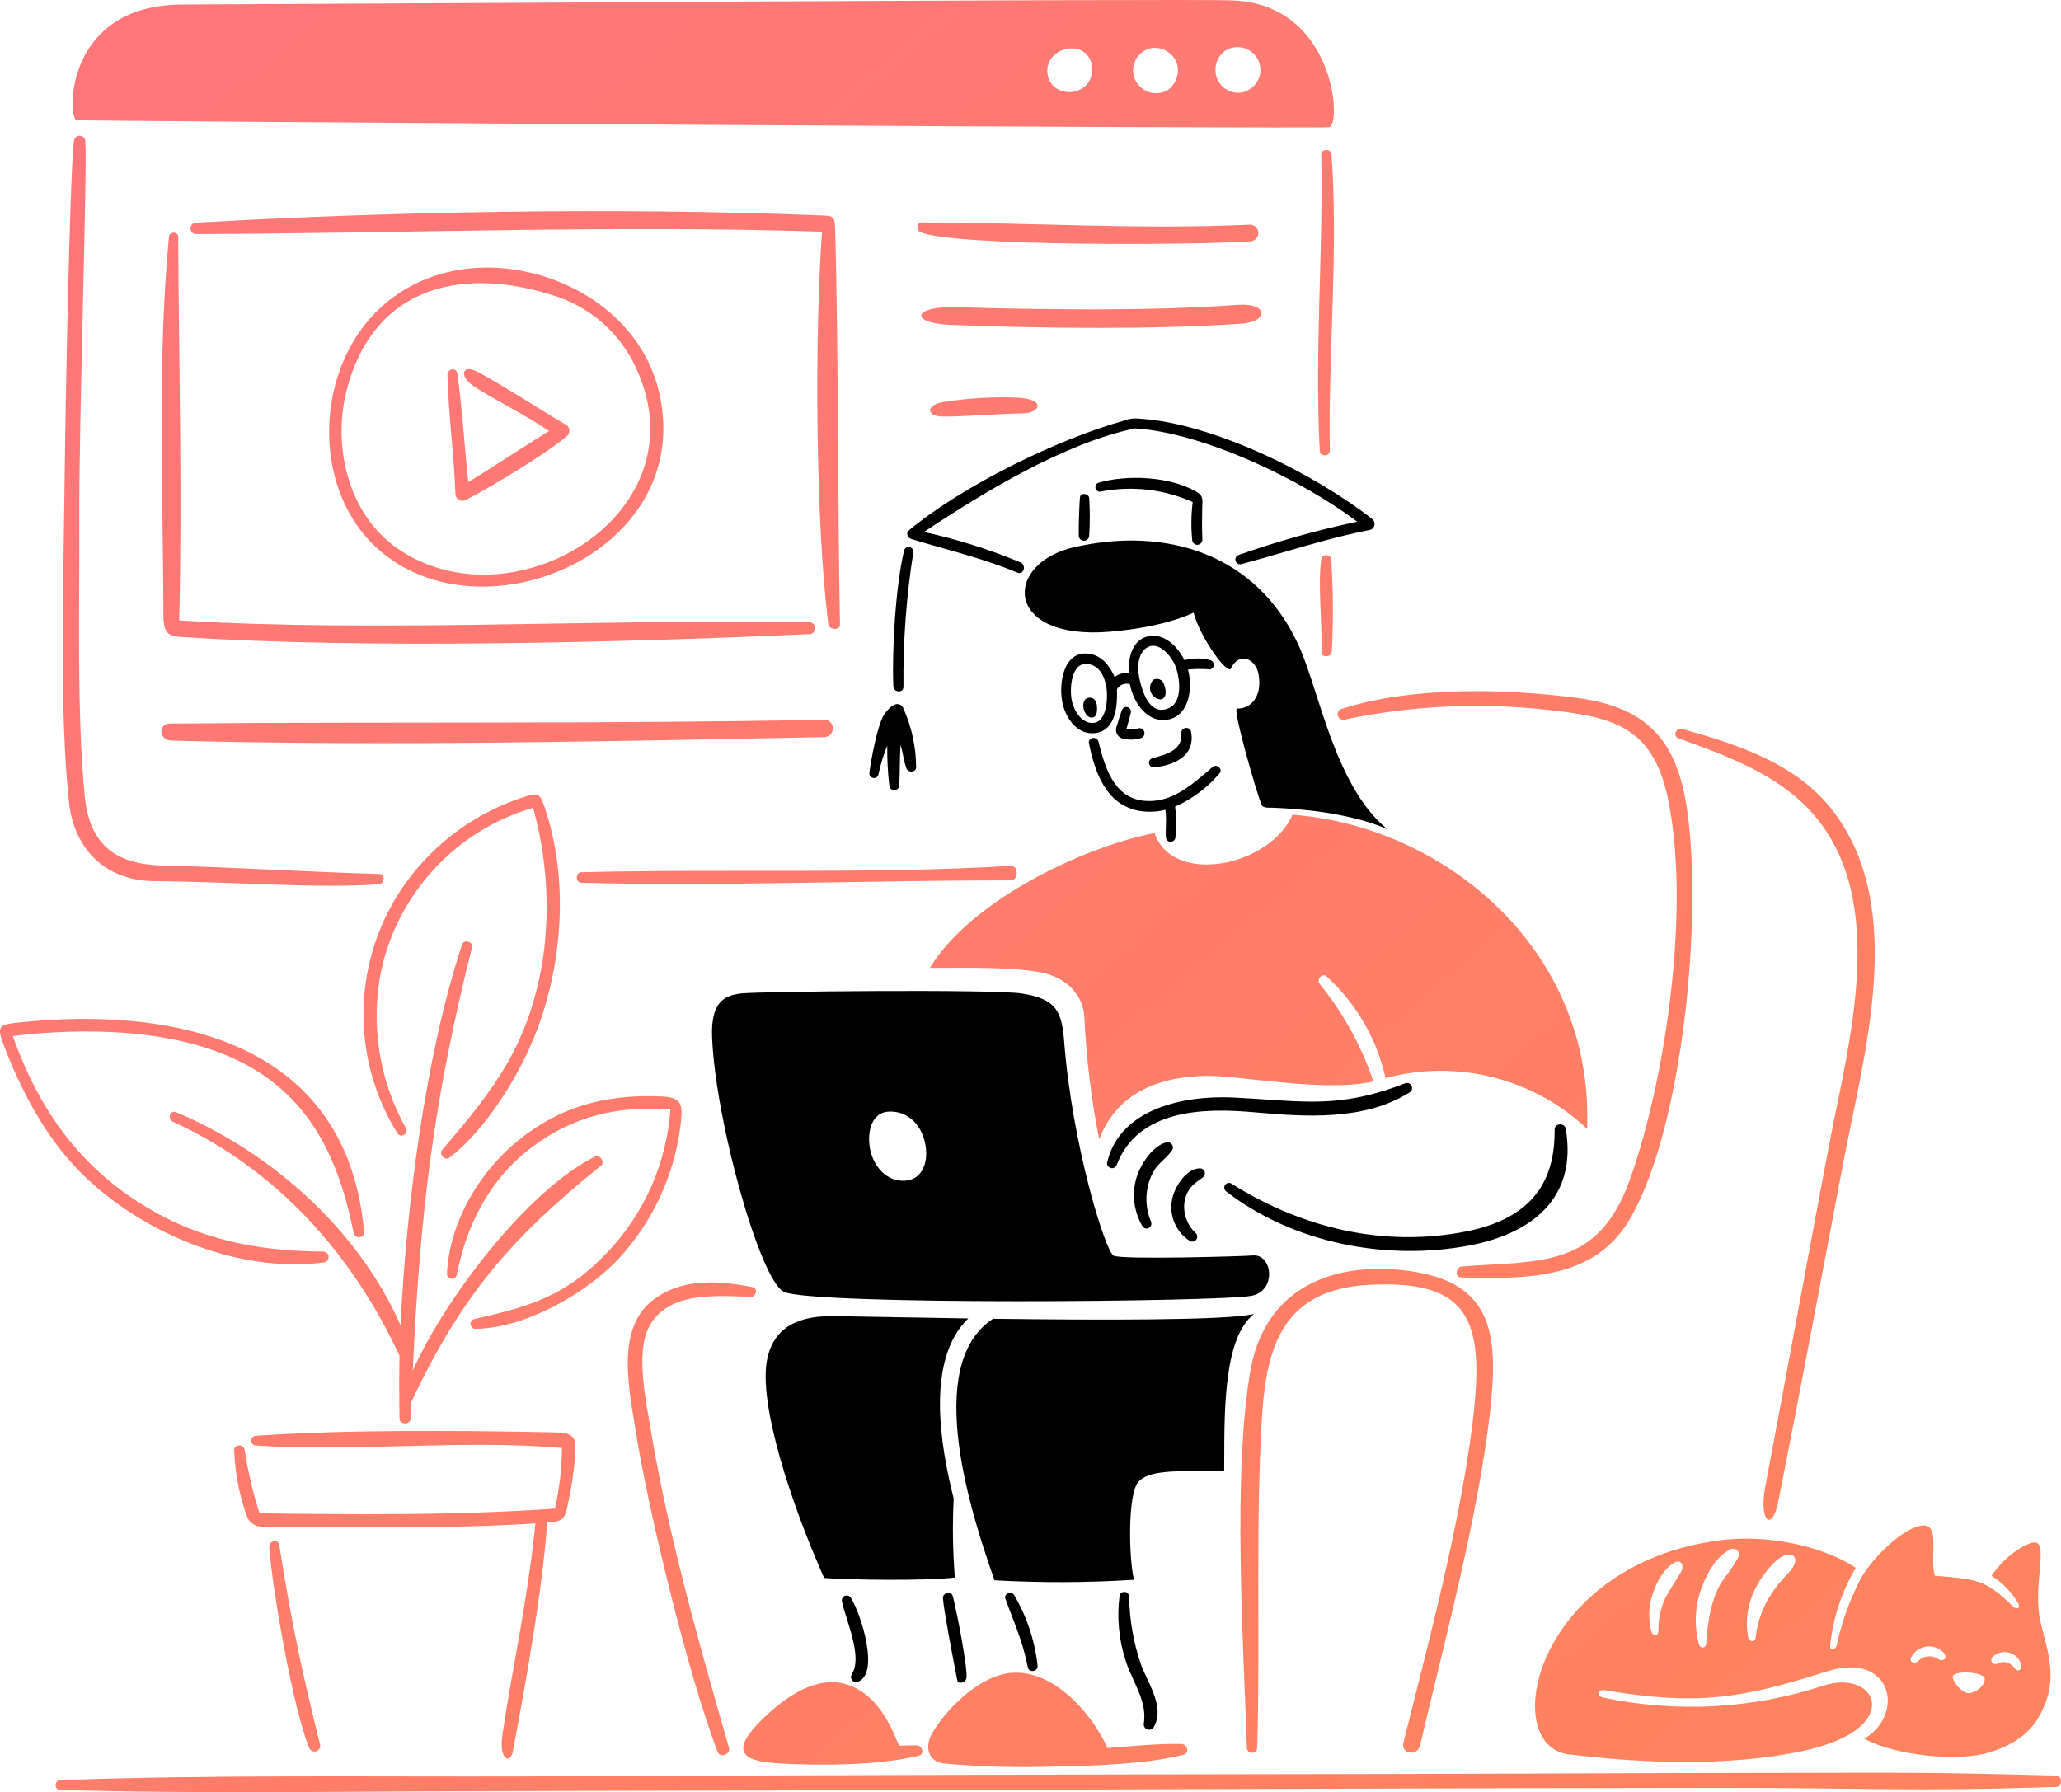 <svg width="330" height="287" viewBox="0 0 330 287" fill="none" xmlns="http://www.w3.org/2000/svg">
<path fill-rule="evenodd" clip-rule="evenodd" d="M27.258 115.868C62.107 115.55 96.82 115.951 131.707 115.259C132.234 115.167 132.768 115.384 133.083 115.818C133.397 116.252 133.437 116.827 133.185 117.299C132.933 117.772 132.434 118.061 131.899 118.042C97.404 118.725 61.923 119.511 27.446 118.598C25.46 118.545 25.214 115.888 27.258 115.868ZM105.584 63.035C111.395 88.922 75.77 103.375 59.557 86.999C52.121 79.483 50.955 67.246 55 57.785C61.041 43.655 76.638 39.598 90.175 45.402C97.553 48.565 103.713 54.698 105.584 63.035ZM102.358 60.121C100.134 54.395 95.578 49.887 89.829 47.725C74.633 42.401 59.92 45.448 55.522 62.44C53.2 71.409 55.701 82.273 63.578 87.784C81.675 100.445 111.702 82.865 102.358 60.122V60.121ZM28.533 37.901C28.533 37.038 27.13 37.058 27.054 37.89C25.162 57.797 26.098 78.653 26.169 98.666C26.18 101.667 27.228 101.886 29.105 102.009C58.935 103.974 99.893 102.873 129.663 101.554C130.738 101.506 130.769 99.678 129.663 99.659C96.404 99.036 61.417 101.323 28.69 99.36C29.202 79.287 28.639 58.095 28.533 37.901ZM132.638 100.001C132.751 100.888 134.508 101.008 134.49 100.015C134.101 79.109 134.281 58.046 133.74 37.205C133.665 34.339 133.616 34.587 130.507 34.461C98.646 33.22 63.104 33.833 31.37 35.66C30.867 35.684 30.479 36.11 30.502 36.613C30.525 37.116 30.951 37.505 31.454 37.481C64.738 37.367 98.379 36.022 131.625 37.099C130.41 53.66 130.572 83.765 132.638 100.001ZM90.528 67.964C86.617 65.67 81.123 62.079 76.741 59.683C73.815 58.081 73.588 60.274 75.681 61.722C78.633 63.764 84.114 66.383 87.896 69.027C83.556 71.703 79.396 74.523 74.978 77.19C74.346 71.367 74.053 65.635 73.219 59.797C73.07 58.75 71.616 59.056 71.643 60.05C71.82 66.515 72.706 72.867 72.927 79.246C72.982 79.596 73.197 79.9 73.508 80.068C73.819 80.237 74.191 80.251 74.514 80.107C78.317 78.141 87.428 72.735 90.801 69.801C91.077 69.55 91.21 69.178 91.155 68.81C91.1 68.441 90.865 68.124 90.528 67.964ZM198.516 51.859C203.278 51.553 203.113 48.475 198.207 48.817C183.2 49.865 167.84 49.58 152.804 49.194C146.188 49.024 145.53 51.773 152.322 52.03C167 52.588 183.9 52.797 198.512 51.859H198.516ZM213.245 104.373C213.505 99.425 213.475 94.465 213.154 89.52C213.085 88.769 211.714 88.666 211.585 89.43C210.942 93.277 211.756 100.277 211.599 104.454C211.56 105.355 213.184 105.277 213.241 104.373H213.245ZM29.165 0.729C48.18 0.673 189.86 -0.242 197.355 0.062C213.842 0.731 214.818 20.053 212.841 20.361C210.734 20.69 14.34 19.412 12.268 19.246C10.827 19.13 10.149 0.784 29.165 0.729ZM194.618 11.2C194.607 12.248 195.051 13.249 195.835 13.945C196.619 14.641 197.666 14.963 198.705 14.828C200.158 14.605 201.337 13.535 201.7 12.11C202.063 10.685 201.539 9.182 200.369 8.291C199.199 7.401 197.61 7.296 196.334 8.025C195.248 8.71 194.598 9.911 194.618 11.195V11.2ZM182.299 13.616C183.438 14.961 185.366 15.318 186.912 14.47C188.324 13.508 188.939 11.733 188.423 10.104C187.818 8.48 186.18 7.484 184.461 7.694C183.17 7.903 182.093 8.793 181.644 10.021C181.196 11.249 181.446 12.624 182.299 13.616ZM168.73 13.843C169.972 14.89 171.737 15.046 173.144 14.235C175.562 12.899 175.505 8.869 172.745 7.919C171.098 7.434 169.324 8.024 168.296 9.399C167.345 10.788 167.526 12.66 168.728 13.84L168.73 13.843ZM211.561 24.739C211.878 40.534 210.477 56.337 211.318 72.245C211.367 73.177 212.936 73.112 212.921 72.208C212.667 56.544 214.318 40.33 213.196 24.702C213.127 23.76 211.543 23.81 211.559 24.735L211.561 24.739ZM200.164 35.973C182.462 36.801 165.116 35.624 147.489 35.622C146.794 35.622 146.666 36.874 147.341 37.168C152.759 39.508 192.217 39.242 200.239 38.638C200.952 38.587 201.499 37.984 201.478 37.27C201.458 36.555 200.878 35.983 200.164 35.973ZM24.775 141.111C37.398 141.177 50.634 142.337 60.687 141.603C61.598 141.536 61.724 139.99 60.767 139.963C48.865 139.621 37.471 138.856 26.211 138.607C18.587 138.438 14.346 135.407 13.567 127.448C12.255 114.011 12.771 96.946 12.696 83.251C12.609 68.24 14.014 26.819 13.659 22.621C13.643 22.163 13.29 21.789 12.834 21.747C12.378 21.704 11.962 22.007 11.862 22.453C11.362 24.939 10.591 55.278 10.322 78.754C10.151 93.627 9.492 114.172 11.051 128.49C11.875 136.084 16.982 141.073 24.775 141.111ZM161.798 138.655C140.198 139.987 115.352 139.11 93.068 139.679C92.111 139.703 92.107 141.342 93.079 141.368C115.146 141.957 139.796 140.961 161.809 140.985C163.134 140.985 163.135 138.576 161.798 138.658V138.655ZM150.674 64.448C148.122 65.053 148.458 66.704 151.033 66.705C155.111 66.705 159.516 66.25 163.741 66.199C166.444 66.167 167.599 64.036 163.197 63.695C159.008 63.498 154.809 63.75 150.674 64.447V64.448ZM219.906 173.172C217.989 167.498 215.075 162.212 211.301 157.563C210.76 156.845 211.667 155.742 212.413 156.363C217.154 160.695 220.451 166.379 221.858 172.645C233.294 169.575 245.503 172.65 254.12 180.772C255.236 151.88 231.034 132.247 206.945 130.466C203.392 138.719 187.773 141.953 184.858 133.401C172.701 135.818 155.184 144.555 148.9 154.994C156.856 154.943 162.386 154.93 166.632 155.711C170.683 156.456 173.41 159.333 173.62 162.775C173.918 169.382 174.713 175.957 175.999 182.444C179.085 174.452 186.371 172.444 192.878 172.295C198.516 172.164 212.18 175.013 219.906 173.171V173.172ZM215.28 115.234C225.843 113.022 236.688 112.485 247.418 113.641C257.902 114.74 264.537 116.131 267.013 127.64C270.708 144.816 266.862 172.443 260.944 188.978C255.852 203.204 246.522 201.861 234.075 202.807C233.119 202.88 232.863 204.529 233.913 204.563C245.757 204.95 255.761 204.48 261.191 194.84C269.564 179.975 272.599 146.755 270.143 129.739C268.534 118.596 263.804 113.236 252.442 111.756C240.793 110.238 225.994 109.908 214.766 113.538C214.321 113.698 214.079 114.178 214.216 114.631C214.354 115.083 214.821 115.348 215.28 115.233V115.234ZM268.752 118.233C276.369 120.988 284.611 123.946 290.144 130.162C302.611 144.161 295.948 167.152 292.839 183.505C289.388 201.669 286.095 219.862 282.659 238.022C281.585 243.702 283.735 245.468 284.744 240.391C288.348 222.267 291.733 204.056 295.196 185.901C298.482 168.669 305.229 145.757 293.788 130.246C287.956 122.342 278.39 119.278 269.338 116.73C268.368 116.464 267.756 117.873 268.752 118.234V118.233ZM224.714 279.087C224.288 280.856 226.938 281.356 227.377 279.488C231.31 262.782 236.651 242.917 238.554 226.353C240.061 213.226 238.986 204.768 224.143 203.363C212.229 202.224 202.37 207.018 200.201 219.547C197.367 235.922 199.063 262.383 199.648 279.861C199.643 280.318 200.01 280.693 200.466 280.698C200.923 280.703 201.298 280.336 201.303 279.88C201.808 262.397 201.012 244.407 202.057 227.089C202.773 215.226 205.616 206.443 219.339 205.749C234.421 204.988 237.432 210.74 236.111 224.793C234.431 242.618 227.493 267.599 224.718 279.086L224.714 279.087ZM297.841 252.966C299.461 249.853 304.876 244.316 308.023 244.297C310.641 244.284 308.96 249.431 309.791 252.333C316.552 252.927 317.799 252.848 322.333 257.27C322.912 257.839 323.609 257.539 323.113 256.713C322.082 254.933 320.626 253.436 318.877 252.354C321.181 248.886 324.827 246.864 325.918 247.015C327.98 247.298 325.401 254.265 326.726 259.788C327.622 263.52 329.23 267.853 327.679 272.229C326.474 275.632 324.535 278.73 318.672 280.583C313.29 282.29 303.102 280.989 298.512 278.443C305.215 274.375 302.779 264.378 292.501 267.664C278.566 272.119 271.549 273.127 256.884 270.662C255.85 270.489 255.608 271.634 256.684 271.839C268.444 274.335 280.655 273.667 292.073 269.904C297.637 268.148 301.557 271.635 298.892 275.336C296.189 279.092 288.96 280.476 284.576 281.141C271.33 283.155 257.304 281.674 251.198 280.939C239.845 279.573 245.652 250.628 275.223 246.681C283.694 245.55 292.393 247.917 297.149 251.062C294.876 254.883 293.471 259.157 293.033 263.581C292.971 264.441 293.913 264.239 294.104 263.397C294.894 259.772 296.151 256.265 297.845 252.965L297.841 252.966ZM268.171 250.2C266.449 251.111 265.24 253.37 264.644 255.157C263.983 257.083 263.89 259.158 264.376 261.136C264.604 262.057 265.536 262.147 265.535 261.177C265.504 259.343 265.89 257.526 266.662 255.864C266.948 255.253 268.492 252.836 269.107 251.83C269.752 250.782 269.208 249.657 268.175 250.199L268.171 250.2ZM276.958 248.152C274.517 249.471 273.089 252.39 272.228 254.916C271.366 257.602 271.287 260.478 272 263.208C272.201 264.087 273.145 264.022 273.202 263.151C273.409 259.964 273.944 255.455 276.255 252.502C276.972 251.579 277.627 250.609 278.213 249.598C278.878 248.46 277.823 247.679 276.962 248.145L276.958 248.152ZM284.42 249.918C282.973 251.259 281.793 252.861 280.941 254.64C279.822 256.946 279.451 259.543 279.88 262.07C280.055 262.968 281.018 263.123 281.121 262.137C281.403 259.676 282.261 257.315 283.624 255.247C284.392 254.072 285.278 252.979 286.268 251.984C288.807 249.398 286.785 247.828 284.423 249.917L284.42 249.918ZM319.695 266.449C320.619 265.906 321.804 266.142 322.45 266.998C323.157 267.971 323.909 267.423 323.507 266.22C323.142 265.38 322.385 264.776 321.485 264.606C320.585 264.437 319.66 264.725 319.016 265.375C318.803 265.591 318.769 265.925 318.932 266.18C319.095 266.435 319.412 266.544 319.697 266.443L319.695 266.449ZM312.655 268.631C312.769 269.475 314.267 271.192 315.215 271.147C316.33 271.093 317.894 269.925 317.784 268.81C317.675 267.695 312.492 267.388 312.657 268.624L312.655 268.631ZM307.095 266.032C307.91 265.168 309.219 264.993 310.232 265.613C311.159 266.304 311.99 265.443 311.198 264.644C310.484 263.903 309.46 263.547 308.441 263.684C307.421 263.822 306.528 264.436 306.035 265.34C305.544 266.139 306.559 266.546 307.097 266.025L307.095 266.032ZM108.928 180.5C109.309 177.321 109.497 175.758 106.111 175.593C96.374 175.121 89.454 177.579 83.478 182.231C76.947 187.315 72.025 195.457 71.573 203.842C71.497 204.278 71.789 204.692 72.225 204.768C72.66 204.844 73.075 204.552 73.151 204.116C74.686 196.24 78.302 189.039 84.747 184.035C91.592 178.72 98.906 177.037 107.339 177.655C106.754 186.093 103.289 194.073 97.524 200.26C90.686 207.553 85.007 209.176 75.922 211.234C75.541 211.341 75.296 211.711 75.346 212.103C75.397 212.495 75.728 212.791 76.123 212.798C84.024 212.699 93.574 207.322 98.938 201.694C104.399 195.846 107.892 188.434 108.928 180.5ZM177.337 279.919C174.676 274.081 168.061 266.592 160.858 268.046C156.363 268.957 151.402 273.764 149.202 277.668C148.047 279.717 148.567 282.075 151.163 282.402C157.178 282.943 163.221 283.1 169.256 282.871C175.126 282.801 183.958 282.46 189.532 280.986C190.575 280.711 190.058 279.29 189.144 279.279C185.225 279.198 181.274 279.637 177.337 279.919ZM124.659 282.381C131.441 282.765 140.688 282.736 147.113 281.152C148.11 280.907 147.665 279.49 146.757 279.49C145.824 279.49 144.892 279.522 143.961 279.555C142.501 275.983 140.721 272.348 137.196 270.42C131.527 267.322 125.54 271.795 121.645 275.736C116.61 280.83 119.464 282.087 124.659 282.381ZM51.786 202.178C52.258 202.156 52.628 201.764 52.622 201.292C52.616 200.819 52.237 200.436 51.765 200.426C42.601 200.382 33.755 198.918 25.603 194.534C13.64 188.099 6.491 178.442 2.053 165.91C9.405 164.999 21.242 164.43 31.587 167.378C47.246 171.834 53.675 182.506 56.629 197.495C56.81 198.415 58.383 198.307 58.3 197.334C55.697 167.218 28.669 160.99 2.849 163.759C-0.003 164.065 -0.592 164.225 0.542 167.22C3.273 174.439 7.079 181.682 12.329 187.161C21.909 197.159 37.807 203.968 51.786 202.178ZM329.227 284.336C307.014 283.767 305.965 283.881 283.748 283.904C261.532 283.927 239.299 284.062 217.076 284.092C172.855 284.149 128.634 284.277 84.413 284.473C59.615 284.555 34.308 284.174 9.574 285.073C8.7 285.105 8.683 286.589 9.562 286.616C31.761 287.299 54.026 286.872 76.231 286.826C98.458 286.779 120.682 286.728 142.903 286.673C187.123 286.547 231.345 286.332 275.565 286.307C300.5 286.292 304.288 286.938 329.212 286.169C330.251 286.137 330.268 284.364 329.227 284.336ZM82.144 280.353C84.154 269.627 86.892 254.51 87.606 243.832C90.153 243.637 90.451 243.362 90.967 240.69C91.455 238.498 91.802 236.277 92.006 234.041C92.203 230.854 92.664 229.466 89.024 229.386C74.029 229.058 55.777 228.916 40.958 229.92C40.532 229.943 40.203 230.301 40.215 230.727C40.228 231.154 40.578 231.492 41.005 231.489C57.155 232.514 74.373 230.499 89.983 231.877C89.96 235.146 89.578 238.403 88.845 241.588C72.809 242.699 57.582 242.541 41.557 242.344C40.496 239.012 39.697 235.602 39.167 232.145C39.012 231.234 37.469 231.262 37.493 232.235C37.623 235.755 38.277 239.236 39.434 242.562C40.016 244.305 41.293 244.581 43.152 244.569C57.557 244.472 71.266 244.881 85.735 243.956C84.241 258.036 81.946 267.297 80.421 278.04C79.892 281.831 81.725 282.594 82.144 280.359V280.353ZM120.235 207.66C121.081 207.68 121.423 206.315 120.518 206.131C115.072 205.021 108.926 204.637 104.33 208.367C98.59 213.025 100.754 222.585 101.775 229.095C103.696 241.357 110.055 267.848 114.901 280.548C115.303 281.6 117.02 280.916 116.722 279.881C112.872 266.42 107.196 247.085 104.179 228.861C103.438 224.392 101.809 216.778 103.826 212.674C106.774 206.678 114.733 207.543 120.235 207.666V207.66ZM43.112 247.699C43.589 254.595 47.007 274.002 49.538 279.991C49.743 280.383 50.198 280.574 50.622 280.445C51.045 280.316 51.317 279.904 51.269 279.464C48.651 268.844 46.823 260.912 44.714 247.424C44.556 246.409 43.043 246.706 43.112 247.699ZM63.64 181.5C63.875 181.845 64.336 181.949 64.697 181.74C65.058 181.531 65.197 181.079 65.015 180.703C60.694 172.995 59.289 163.99 61.056 155.331C63.813 142.887 73.126 132.932 85.357 129.354C87.508 137.086 88.064 145.175 86.992 153.129C84.895 166.847 79.454 174.132 70.827 184.086C70.188 184.825 71.222 185.964 72.011 185.355C77.58 181.06 82.655 172.979 85.354 166.513C90.079 155.199 91.207 140.998 87.198 129.264C86.446 127.063 86.218 126.899 84.051 127.579C76.362 130.016 69.664 134.867 64.95 141.413C56.455 153.283 55.938 169.101 63.64 181.5ZM63.974 227.18C63.993 228.19 65.716 228.205 65.752 227.187C65.784 226.296 65.819 225.405 65.857 224.514C73.834 207.571 81.748 198.329 96.239 186.66C96.922 186.11 96.049 184.815 95.251 185.216C84.3 190.714 71.137 208.142 66.09 219.496C67.251 194.577 69.294 176.662 75.58 151.707C75.808 150.797 74.274 150.369 73.975 151.279C68.075 169.189 65.042 193.352 64.137 212.221C57.353 196.864 43.505 184.575 28.218 178.108C27.254 177.701 26.739 179.198 27.666 179.623C44.239 187.184 56.394 200.77 63.966 217.112C63.896 220.464 63.909 223.814 63.974 227.18Z" fill="url(#paint0_linear_0_453)"/>
<path fill-rule="evenodd" clip-rule="evenodd" d="M182.358 67.035C194.164 67.727 210.48 75.859 219.741 83.138V83.142C220.017 83.374 220.145 83.738 220.076 84.092C220.007 84.446 219.752 84.735 219.409 84.846C214.474 85.824 210.199 87.068 205.74 88.366C203.498 89.018 201.209 89.684 198.767 90.336C198.373 90.446 197.962 90.223 197.837 89.832C197.713 89.44 197.918 89.02 198.303 88.879C204.516 86.689 210.864 84.906 217.307 83.542C208.488 76.86 192.73 69.293 181.727 68.603C170.458 70.951 157.541 78.802 147.936 85.191C153.223 86.34 158.396 87.969 163.39 90.056C164.378 90.482 163.941 92.135 162.906 91.701C158.987 90.056 154.947 88.91 150.778 87.727C149.18 87.273 147.563 86.814 145.927 86.32C145.383 86.155 144.971 85.395 145.496 84.957C154.042 77.829 169.321 70.306 180.079 67.331C180.802 67.041 181.585 66.939 182.358 67.035ZM222.11 132.763C216.086 127.811 213.13 118.626 210.716 111.122C209.737 108.081 208.848 105.317 207.879 103.222C201.208 88.772 186.889 84.264 172.081 87.601C160.539 90.201 160.698 102.59 177.695 101.163C186.764 100.401 191.084 98.115 191.116 98.097C192.135 102.084 196.573 108.183 197.096 107.056C198.377 104.292 201.081 105.459 201.521 108.002C202.16 111.69 200.152 113.548 198.066 113.466C197.321 113.438 201.028 126.381 201.952 128.796C202.158 129.337 202.778 129.338 203.316 129.338C203.407 129.338 203.496 129.338 203.58 129.34C208.256 129.481 216.282 130.219 222.11 132.769V132.763ZM178.316 201.087C179.649 201.754 199.198 201.181 200.588 201.049C203.733 200.753 204.473 206.686 200.422 207.502C195.512 208.491 129.593 209.062 125.449 206.836C121.639 204.789 114.571 179.565 114.017 166.14C113.784 160.492 115.922 159.385 118.737 159.087C122.011 158.746 158.843 158.395 163.519 159.087C169.289 159.94 170.03 162.129 170.399 166.877C171.683 183.372 176.983 200.419 178.316 201.087ZM250.71 180.785C250.535 179.741 248.92 179.86 248.925 180.858C248.97 187.711 246.661 194.839 234.797 197.196C221.56 199.827 208.5 196.658 197.201 189.559C196.865 189.328 196.406 189.407 196.167 189.738C195.927 190.07 195.995 190.532 196.319 190.78C207.061 199.084 221.942 201.951 235.184 199.468C245.075 197.614 252.591 192.014 250.71 180.785ZM186.241 185.769C186.689 185.338 187.167 184.879 187.674 184.216C187.858 183.934 187.857 183.569 187.671 183.287C187.486 183.006 187.152 182.861 186.82 182.92C184.62 183.381 182.636 186.442 182.007 188.473C181.191 191.096 181.512 193.941 182.89 196.316C183.088 196.689 183.545 196.837 183.924 196.651C184.302 196.465 184.465 196.011 184.292 195.626C183.411 193.554 183.318 191.23 184.03 189.094C184.65 187.299 185.39 186.587 186.241 185.769ZM192.873 187.601C192.981 187.874 192.933 188.184 192.749 188.411C192.579 188.578 192.35 188.739 192.092 188.92C191.222 189.532 190.021 190.375 189.655 192.477C189.406 194.309 190.057 196.148 191.401 197.413C191.745 197.687 191.803 198.188 191.53 198.533C191.257 198.878 190.756 198.936 190.412 198.662C188.287 197.25 187.199 194.707 187.644 192.189C187.991 190.184 189.92 187.013 192.228 187.097C192.518 187.136 192.765 187.328 192.873 187.601ZM148.09 182.903C147.368 179.784 145.091 177.906 142.374 178.008C139.322 178.122 138.766 181.736 139.377 184.296C139.995 186.891 141.968 189.191 144.812 189.082C147.702 188.971 148.812 186.021 148.09 182.903ZM150.983 255.942C150.919 255.051 152.315 254.693 152.557 255.602H152.558C153.108 257.651 155.015 267.261 154.736 268.78C154.618 269.426 153.411 269.796 153.275 269.092C153.208 268.741 153.132 268.349 153.051 267.927C152.324 264.144 151.121 257.891 150.983 255.942ZM162.37 255.415C161.917 254.702 160.672 255.2 160.983 256.045C161.312 256.946 161.638 257.794 161.956 258.62C162.987 261.303 163.93 263.756 164.585 267.037C164.76 267.915 166.171 267.695 166.138 266.774C165.705 262.761 164.421 258.888 162.372 255.415H162.37ZM180.796 255.629C180.845 259.38 181.495 263.1 182.721 266.644H182.722C182.97 267.308 183.301 268.015 183.645 268.748C184.823 271.261 186.147 274.084 184.753 276.551C184.549 276.922 184.107 277.091 183.709 276.951C183.31 276.81 183.071 276.401 183.145 275.983C183.53 273.487 182.547 271.338 181.539 269.135C181.061 268.09 180.577 267.033 180.232 265.922C179.144 262.57 178.813 259.017 179.263 255.521C179.351 255.15 179.695 254.897 180.075 254.924C180.455 254.95 180.76 255.249 180.796 255.629ZM136.242 255.889C136.049 255.554 135.641 255.411 135.282 255.553C134.923 255.696 134.723 256.08 134.811 256.457C134.974 257.228 135.271 258.177 135.593 259.21C136.55 262.276 137.737 266.08 136.363 268.141C136.198 268.425 136.217 268.78 136.41 269.045C136.604 269.311 136.936 269.436 137.256 269.364C141.022 268.14 137.753 258.193 136.243 255.889H136.242ZM155.043 211.132C148.173 217.725 150.601 231.695 152.703 239.976H152.704C152.49 244.19 152.552 248.413 152.889 252.618C148.307 253.194 135.659 252.99 131.959 252.693C126.708 240.896 121.333 224.699 122.858 217.56C124.103 211.735 129.075 210.766 133.145 210.766C134.259 210.768 137.072 210.819 140.957 210.891L140.961 210.891L140.978 210.892C144.822 210.962 149.712 211.053 155.043 211.132ZM159.005 211.184C147.531 218.661 155.797 243.258 159.237 253.065C166.675 253.485 174.13 253.458 181.565 252.986C180.72 249.353 180.572 239.482 182.199 237.405C183.733 235.447 188.165 235.511 194.78 235.607H194.78L194.793 235.607L194.812 235.607C195.205 235.613 195.606 235.619 196.014 235.624C196.019 234.97 196.02 234.291 196.021 233.592V233.588C196.038 225.246 196.061 214.126 200.771 210.43C196.225 211.464 176.186 211.411 159.006 211.184H159.005ZM202.769 176.079C210.563 176.606 216.009 176.974 224.969 173.483L224.97 173.486C225.359 173.322 225.809 173.485 226.004 173.86C226.199 174.236 226.074 174.699 225.717 174.924C218.488 179.517 208.958 178.853 200.859 178.121C192.76 177.388 182.226 177.579 178.777 186.597C178.616 186.965 178.206 187.155 177.823 187.039C177.439 186.923 177.201 186.538 177.27 186.142C179.34 177.402 189.783 175.4 197.362 175.754C199.311 175.845 201.094 175.966 202.769 176.079ZM144.585 113.299C145.958 116.318 146.676 119.596 146.689 122.915C146.596 123.767 145.382 123.729 145.121 123.017C144.894 122.396 144.745 121.681 144.594 120.96L144.594 120.96C144.473 120.38 144.351 119.796 144.187 119.255C144.117 120.388 144.097 121.52 144.077 122.651V122.651V122.651C144.059 123.686 144.041 124.72 143.985 125.754C143.987 126.176 143.661 126.526 143.242 126.553C142.822 126.579 142.455 126.273 142.405 125.854C142.149 123.718 142.035 121.567 142.065 119.416C141.45 120.907 140.977 122.453 140.654 124.034C140.555 124.418 140.172 124.657 139.785 124.576C139.397 124.495 139.141 124.123 139.203 123.731C139.455 121.735 140.426 116.488 141.446 114.627C141.931 113.737 143.66 111.799 144.589 113.299H144.585ZM145.631 87.605C145.267 87.536 144.906 87.741 144.777 88.089L144.778 88.096C143.404 93.783 142.805 103.983 143.039 109.888C143.079 110.913 144.656 111.047 144.656 109.982C144.584 102.745 145.117 95.516 146.249 88.368C146.256 87.997 145.995 87.674 145.631 87.605ZM174.392 79.699C174.24 78.994 173.022 78.844 172.93 79.623C172.793 80.794 172.704 84.62 172.727 85.747C172.719 86.198 173.068 86.575 173.517 86.599C173.966 86.623 174.354 86.286 174.393 85.837C174.531 83.793 174.531 81.743 174.393 79.699H174.392ZM175.948 77.279C180.44 76.014 187.081 76.264 191.359 78.626L191.363 78.625C192.576 79.297 192.559 79.728 192.512 80.885L192.512 80.886V80.887C192.506 81.044 192.499 81.216 192.495 81.403C192.455 83.113 192.443 84.689 192.524 86.399C192.533 86.692 192.385 86.967 192.136 87.121C191.887 87.275 191.576 87.284 191.319 87.145C191.061 87.006 190.898 86.74 190.889 86.447C190.692 84.433 190.72 82.404 190.973 80.397C186.4 78.351 181.313 77.757 176.393 78.693C176.136 78.792 175.845 78.74 175.639 78.558C175.432 78.375 175.343 78.093 175.408 77.825C175.473 77.556 175.681 77.346 175.948 77.279ZM188.152 129.165C190.904 127.958 193.341 126.132 195.276 123.828C195.851 123.173 194.818 122.259 194.175 122.806C193.946 123.002 193.715 123.2 193.483 123.399L193.483 123.399C190.502 125.959 187.329 128.685 183.121 128.233C178.29 127.714 176.893 122.782 175.885 118.773C175.646 117.816 174.16 118.061 174.363 119.047C175.33 123.754 177.125 128.969 182.509 129.864C183.87 130.084 185.262 130.019 186.597 129.673C186.736 130.58 186.706 131.47 186.676 132.318C186.654 132.962 186.633 133.582 186.687 134.167C186.755 134.541 187.086 134.809 187.465 134.797C187.845 134.786 188.159 134.498 188.204 134.12C188.39 132.473 188.372 130.809 188.152 129.167V129.165ZM189.846 116.572C190.232 116.526 190.594 116.768 190.701 117.142V117.146C191.503 121.259 187.594 122.605 184.898 122.862C184.64 122.927 184.367 122.85 184.182 122.658C183.996 122.467 183.927 122.192 183.999 121.935C184.072 121.679 184.275 121.48 184.533 121.415L184.705 121.368C186.821 120.796 189.425 120.09 189.148 117.327C189.165 116.938 189.46 116.618 189.846 116.572ZM182.128 116.665C181.553 116.828 180.948 116.848 180.363 116.724C180.397 116.607 180.431 116.49 180.464 116.373L180.464 116.373C180.676 115.637 180.888 114.902 181.06 114.154C181.166 113.766 180.945 113.363 180.561 113.244C180.178 113.126 179.769 113.334 179.639 113.715C179.346 114.51 179.049 115.41 178.828 116.237C178.62 116.68 178.645 117.198 178.894 117.619C179.144 118.04 179.586 118.31 180.073 118.339C180.95 118.507 181.854 118.457 182.706 118.192C182.987 118.096 183.193 117.854 183.244 117.561C183.295 117.268 183.183 116.97 182.952 116.784C182.72 116.597 182.407 116.552 182.132 116.665H182.128ZM174.584 111.725C175.334 111.777 175.605 112.509 175.647 113.16C175.685 113.754 175.693 114.813 174.901 114.905C174.077 115.002 173.587 114.003 173.481 113.35C173.353 112.562 173.603 111.658 174.584 111.725ZM186.384 109.594C186.286 109.241 186.033 108.953 185.697 108.811C185.361 108.668 184.979 108.688 184.659 108.863C184.153 109.381 183.994 110.147 184.253 110.823C184.511 111.5 185.139 111.964 185.86 112.01C186.84 111.791 186.76 110.566 186.384 109.594ZM189.649 105.724C191.035 105.357 192.491 105.36 193.875 105.733L193.872 105.743C194.19 105.865 194.388 106.184 194.357 106.524C194.327 106.864 194.074 107.143 193.739 107.205C192.566 107.095 191.385 107.103 190.213 107.229C190.985 109.947 190.529 114.402 187.226 115.188C183.79 116.004 181.448 112.52 180.919 109.562C180.133 109.32 179.283 109.648 178.862 110.357C178.844 110.38 178.846 110.538 178.85 110.792C178.87 112.263 178.936 116.956 175.38 117.397C172.604 117.743 170.764 115.201 170.171 112.798C169.412 109.703 170.201 104.009 174.474 104.706C176.475 105.032 177.698 106.668 178.476 108.426C179.115 107.911 179.94 107.686 180.752 107.805C180.58 105.423 181.276 102.307 184.051 101.852C186.538 101.446 188.645 103.668 189.649 105.724ZM187.221 113.365C189.612 112.241 188.832 107.751 187.949 106.107C187.25 104.807 185.525 102.797 183.846 103.6C182.386 104.298 181.983 106.417 182.406 108.49C183.095 111.853 184.545 114.622 187.221 113.365ZM173.914 106.324C175.856 106.374 176.852 108.14 177.162 110.094L177.163 110.096C177.385 111.493 177.333 115.595 175.058 115.766C173.185 115.905 171.952 113.795 171.62 112.236C171.249 110.487 171.441 106.261 173.914 106.324Z" fill="black"/>
<defs>
<linearGradient id="paint0_linear_0_453" x1="-117.855" y1="139.91" x2="123.103" y2="419.468" gradientUnits="userSpaceOnUse">
<stop stop-color="#FF767A"/>
<stop offset="1" stop-color="#FF835E"/>
</linearGradient>
</defs>
</svg>
